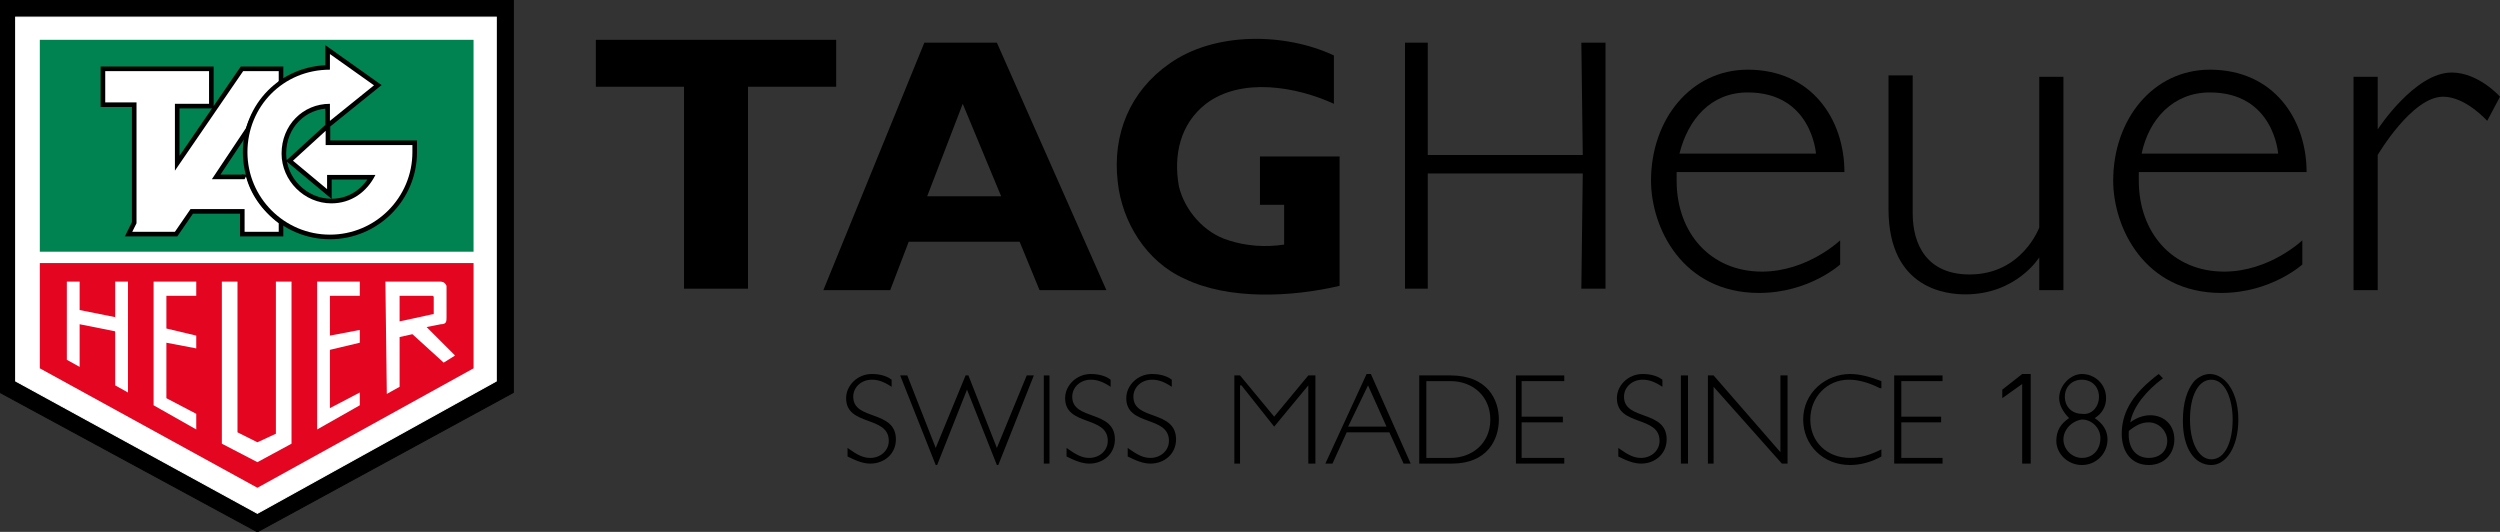 <?xml version="1.0" encoding="utf-8"?>
<!-- Generator: Adobe Illustrator 23.0.1, SVG Export Plug-In . SVG Version: 6.00 Build 0)  -->
<svg version="1.1" id="Calque_1" xmlns="http://www.w3.org/2000/svg" xmlns:xlink="http://www.w3.org/1999/xlink" x="0px" y="0px"
	 viewBox="0 0 175.8 37.4" style="enable-background:new 0 0 175.8 37.4;" xml:space="preserve">
<rect x="0" y="0" width="175.8" height="37.4" fill="#333333" stroke="none"/>
<style type="text/css">
	.st0{fill-rule:evenodd;clip-rule:evenodd;}
	.st1{fill-rule:evenodd;clip-rule:evenodd;stroke:#000000;stroke-width:6.803331e-02;stroke-miterlimit:2.613;}
	.st2{fill-rule:evenodd;clip-rule:evenodd;fill:#FFFFFF;stroke:#FFFFFF;stroke-width:6.803331e-02;stroke-miterlimit:2.613;}
	.st3{fill-rule:evenodd;clip-rule:evenodd;fill:#E40521;}
	.st4{fill-rule:evenodd;clip-rule:evenodd;fill:#008251;}
	.st5{fill-rule:evenodd;clip-rule:evenodd;fill:#FFFFFF;}
	.st6{fill:none;stroke:#000000;stroke-width:0.646;stroke-miterlimit:2.613;}
</style>
<g>
	<path class="st0" d="M62.7,27.2c-0.6-0.4-1-0.5-1.4-0.5c-0.7,0-1.3,0.5-1.3,1.2c0,1.7,3,0.9,3,3c0,1-0.8,1.7-1.8,1.7
		c-0.5,0-1-0.2-1.6-0.5v-0.6c0.7,0.5,1.1,0.7,1.6,0.7c0.7,0,1.3-0.5,1.3-1.2c0-1.8-3-1-3-3c0-0.9,0.8-1.7,1.8-1.7
		c0.5,0,1,0.1,1.4,0.4V27.2L62.7,27.2z"/>
	<polygon class="st0" points="65.9,32.7 65.8,32.7 63.3,26.4 63.8,26.4 65.8,31.5 67.9,26.4 68.1,26.4 70.1,31.5 72.2,26.4 
		72.7,26.4 70.2,32.7 70.1,32.7 68,27.4 65.9,32.7 	"/>
	<polygon class="st0" points="73.8,32.6 73.4,32.6 73.4,26.4 73.8,26.4 73.8,32.6 	"/>
	<path class="st0" d="M78.1,27.2c-0.6-0.4-1-0.5-1.4-0.5c-0.7,0-1.3,0.5-1.3,1.2c0,1.7,3,0.9,3,3c0,1-0.8,1.7-1.8,1.7
		c-0.5,0-1-0.2-1.6-0.5v-0.6c0.7,0.5,1.1,0.7,1.6,0.7c0.7,0,1.3-0.5,1.3-1.2c0-1.8-3-1-3-3c0-0.9,0.8-1.7,1.8-1.7
		c0.5,0,1,0.1,1.4,0.4V27.2L78.1,27.2z"/>
	<path class="st0" d="M82.4,27.2c-0.6-0.4-1-0.5-1.4-0.5c-0.7,0-1.3,0.5-1.3,1.2c0,1.7,3,0.9,3,3c0,1-0.8,1.7-1.8,1.7
		c-0.5,0-1-0.2-1.6-0.5v-0.6c0.7,0.5,1.1,0.7,1.6,0.7c0.7,0,1.3-0.5,1.3-1.2c0-1.8-3-1-3-3c0-0.9,0.8-1.7,1.8-1.7
		c0.5,0,1,0.1,1.4,0.4V27.2L82.4,27.2z"/>
	<polygon class="st0" points="92,26.4 92.5,26.4 92.5,32.6 92,32.6 92,27.1 92,27.1 89.6,30 87.3,27.1 87.2,27.1 87.2,32.6 
		86.8,32.6 86.8,26.4 87.2,26.4 89.6,29.3 92,26.4 	"/>
	<path class="st0" d="M99.2,32.6h-0.5l-1-2.2h-3l-1,2.2h-0.5l2.9-6.3h0.3L99.2,32.6L99.2,32.6L99.2,32.6z M96.2,27.1L94.8,30h2.7
		L96.2,27.1L96.2,27.1z"/>
	<path class="st0" d="M102,26.4c2.6,0,3.4,1.7,3.4,3.1c0,1.4-0.8,3.1-3.3,3.1h-2.3v-6.2H102L102,26.4L102,26.4z M100.3,32.2h1.7
		c1.5,0,2.8-1,2.8-2.7c0-1.6-1.2-2.7-2.8-2.7h-1.7V32.2L100.3,32.2z"/>
	<polygon class="st0" points="110,26.8 107,26.8 107,29.3 109.9,29.3 109.9,29.7 107,29.7 107,32.2 110,32.2 110,32.6 106.6,32.6 
		106.6,26.4 110,26.4 110,26.8 	"/>
	<path class="st0" d="M116.9,27.2c-0.6-0.4-1-0.5-1.4-0.5c-0.7,0-1.3,0.5-1.3,1.2c0,1.7,3,0.9,3,3c0,1-0.8,1.7-1.8,1.7
		c-0.5,0-1-0.2-1.6-0.5v-0.6c0.7,0.5,1.1,0.7,1.6,0.7c0.7,0,1.3-0.5,1.3-1.2c0-1.8-3-1-3-3c0-0.9,0.8-1.7,1.8-1.7
		c0.5,0,1,0.1,1.4,0.4V27.2L116.9,27.2z"/>
	<polygon class="st0" points="118.7,32.6 118.2,32.6 118.2,26.4 118.7,26.4 118.7,32.6 	"/>
	<polygon class="st0" points="125.7,32.6 125.3,32.6 120.5,27.2 120.5,32.6 120.1,32.6 120.1,26.4 120.5,26.4 125.2,31.8 
		125.2,26.4 125.7,26.4 125.7,32.6 	"/>
	<path class="st0" d="M132.2,27.3c-0.8-0.4-1.5-0.6-2.2-0.6c-1.5,0-2.7,1.2-2.7,2.8c0,1.6,1.2,2.7,2.8,2.7c0.7,0,1.4-0.2,2.2-0.6
		v0.5c-0.7,0.4-1.5,0.6-2.2,0.6c-1.9,0-3.3-1.4-3.3-3.2c0-1.9,1.6-3.2,3.3-3.2c0.7,0,1.4,0.2,2.2,0.5V27.3L132.2,27.3z"/>
	<polygon class="st0" points="136.6,26.8 133.7,26.8 133.7,29.3 136.5,29.3 136.5,29.7 133.7,29.7 133.7,32.2 136.6,32.2 
		136.6,32.6 133.2,32.6 133.2,26.4 136.6,26.4 136.6,26.8 	"/>
	<polygon class="st0" points="140.8,27.4 142.2,26.3 142.8,26.3 142.8,32.6 142.2,32.6 142.2,27 140.8,28 140.8,27.4 	"/>
	<path class="st0" d="M144.8,28c0-0.9,0.8-1.7,1.6-1.7c0.9,0,1.7,0.7,1.7,1.7c0,0.6-0.3,1.1-0.8,1.4c0.6,0.4,0.9,0.9,0.9,1.5
		c0,1-0.8,1.8-1.8,1.8c-1,0-1.8-0.8-1.8-1.7c0-0.7,0.3-1.2,0.9-1.6C145.1,29,144.8,28.5,144.8,28L144.8,28L144.8,28z M147.6,27.9
		c0-0.7-0.5-1.2-1.2-1.2c-0.7,0-1.2,0.5-1.2,1.2c0,0.7,0.5,1.2,1.2,1.2C147.1,29.2,147.6,28.6,147.6,27.9L147.6,27.9L147.6,27.9z
		 M145.1,30.9c0,0.7,0.6,1.3,1.3,1.3c0.8,0,1.3-0.6,1.3-1.4c0-0.7-0.6-1.3-1.3-1.3C145.7,29.6,145.1,30.2,145.1,30.9L145.1,30.9z"/>
	<path class="st0" d="M152.1,26.6c-1.2,0.9-2.1,2-2.3,3.1c0.4-0.3,0.9-0.5,1.4-0.5c1,0,1.7,0.7,1.7,1.7c0,1-0.7,1.8-1.8,1.8
		c-1.2,0-1.9-0.9-1.9-2.2c0-1.7,1-3,2.6-4.2L152.1,26.6L152.1,26.6L152.1,26.6z M151.1,32.2c0.8,0,1.3-0.5,1.3-1.2
		c0-0.7-0.6-1.3-1.3-1.3c-0.5,0-0.9,0.2-1.4,0.6C149.6,31.5,150.2,32.2,151.1,32.2L151.1,32.2z"/>
	<path class="st0" d="M155.5,32.7c-1.2,0-2-1.2-2-3.1c0-1.3,0.3-2.2,0.8-2.8c0.3-0.3,0.7-0.5,1.1-0.5c0.4,0,0.8,0.2,1.1,0.5
		c0.6,0.6,0.9,1.6,0.9,2.7C157.4,31.5,156.5,32.7,155.5,32.7L155.5,32.7L155.5,32.7z M155.5,26.7c-0.9,0-1.5,1.1-1.5,2.8
		c0,1.6,0.6,2.8,1.5,2.8c1,0,1.5-1.3,1.5-2.8C157,28.1,156.5,26.7,155.5,26.7L155.5,26.7z"/>
	<polygon class="st0" points="52.6,20.3 52.6,6.1 58.8,6.1 58.8,2.8 41.9,2.8 41.9,6.1 48.1,6.1 48.1,20.3 52.6,20.3 	"/>
	<path class="st0" d="M94.2,20.1c-3.4,0.8-7.8,1-10.9-0.5c-2.7-1.2-4.4-4-4.7-6.8c-0.4-3.4,0.9-6.4,3.6-8.3
		c3.2-2.3,8.2-2.2,11.6-0.6v3.4c-2.6-1.2-6.5-1.9-9,0c-1.8,1.4-2.3,3.6-1.9,5.8c0.4,1.7,1.8,3.3,3.5,3.8c1.2,0.4,2.6,0.5,3.9,0.3
		v-2.8l-1.7,0v-3.4h5.6L94.2,20.1L94.2,20.1L94.2,20.1z"/>
	<polygon class="st0" points="111.3,12.2 111.2,20.3 112.9,20.3 112.9,3 111.2,3 111.3,10.9 100.4,10.9 100.4,3 98.8,3 98.8,20.3 
		100.4,20.3 100.4,12.2 111.3,12.2 	"/>
	<path class="st0" d="M143.4,16c0,0-1.2,3.3-4.9,3.3c-3,0-4-2.1-4-4.3V5.3h-1.7l0,9.4c0,5.7,4.2,6,5.4,6c3.6,0,5.2-2.6,5.2-2.6
		l0,2.3h1.7v-15h-1.7L143.4,16L143.4,16z"/>
	<path class="st0" d="M175.8,6.8c0,0-1.5-1.7-3.4-1.7c-2.6,0-5.2,4-5.2,4l0-3.7h-1.7v15h1.7l0-9.5c0,0,2.4-4.1,4.6-4.1
		c1.6,0,3.1,1.7,3.1,1.7L175.8,6.8L175.8,6.8z"/>
	<path class="st0" d="M63.9,17l-1.3,3.4h-4.7L65,3h5.1l7.7,17.4h-4.7L71.7,17H63.9L63.9,17L63.9,17z M70.4,13.8l-2.7-6.5l-2.5,6.5
		H70.4L70.4,13.8z"/>
	<path class="st0" d="M117.9,12.2c0,0.2,0,0.3,0,0.5c0,3.7,2.4,6.4,6,6.4c3.2,0,5.5-2.2,5.5-2.2v1.7c0,0-2.2,2-5.7,2
		c-5.4,0-7.6-4.6-7.6-7.9c0-4.3,2.8-7.8,6.8-7.8c4.5,0,6.8,3.5,6.8,7.2H117.9L117.9,12.2L117.9,12.2z M118.1,10.8h9.6
		c0,0-0.3-4.3-4.8-4.3C120.3,6.5,118.7,8.4,118.1,10.8L118.1,10.8z"/>
	<path class="st0" d="M150.4,12.2c0,0.2,0,0.3,0,0.5c0,3.7,2.4,6.4,6,6.4c3.2,0,5.5-2.2,5.5-2.2v1.7c0,0-2.2,2-5.7,2
		c-5.4,0-7.6-4.6-7.6-7.9c0-4.3,2.8-7.8,6.8-7.8c4.5,0,6.8,3.5,6.8,7.2H150.4L150.4,12.2L150.4,12.2z M150.6,10.8h9.6
		c0,0-0.3-4.3-4.8-4.3C152.8,6.5,151.1,8.4,150.6,10.8L150.6,10.8z"/>
	<polygon class="st1" points="18.1,37.4 0,27.6 0,0 36.1,0 36.1,27.6 18.1,37.4 	"/>
	<polygon class="st2" points="18.1,36.1 1.1,26.8 1.1,1.2 34.9,1.2 34.9,26.8 18.1,36.1 	"/>
	<polygon class="st3" points="2.8,25.9 18.1,34.3 33.3,25.9 33.3,18.5 2.8,18.5 2.8,25.9 	"/>
	<polygon class="st4" points="33.3,17.7 33.3,2.8 2.8,2.8 2.8,17.7 33.3,17.7 	"/>
	<polygon class="st5" points="13.8,29.1 13.8,30.2 10.8,28.5 10.8,19.8 13.8,19.8 13.8,20.8 11.7,20.8 11.7,23.1 13.8,23.6 
		13.8,24.5 11.7,24.1 11.7,28 13.8,29.1 	"/>
	<path class="st5" d="M27.1,19.8l3.8,0c0.3,0,0.4,0.1,0.5,0.3v2.2c0,0.3,0,0.5-0.4,0.5l-1,0.2L32,25l-0.8,0.5l-2.2-2l-0.9,0.2v3.5
		l-0.9,0.5L27.1,19.8L27.1,19.8L27.1,19.8z"/>
	<polygon class="st5" points="5.6,22.8 5.6,25.8 4.7,25.3 4.7,19.8 5.6,19.8 5.6,21.8 8.1,22.3 8.1,19.8 9,19.8 9,27.6 8.1,27.1 
		8.1,23.3 5.6,22.8 	"/>
	<polygon class="st5" points="22.3,30.2 22.3,19.8 25.3,19.8 25.3,20.8 23.2,20.8 23.2,23.6 25.3,23.2 25.3,24.1 23.2,24.6 
		23.2,28.7 25.3,27.6 25.3,28.5 22.3,30.2 	"/>
	<polygon class="st5" points="15.6,31.2 15.6,19.8 16.7,19.8 16.7,30.4 18.1,31.1 19.4,30.5 19.4,19.8 20.5,19.8 20.5,31.2 
		18.1,32.5 15.6,31.2 	"/>
	<path class="st3" d="M28.1,22.6v-1.8h2.3c0.1,0,0.1,0.1,0.1,0.1l0,1.1c0,0.1,0,0.1-0.1,0.1L28.1,22.6L28.1,22.6z"/>
	<path class="st6" d="M14.9,12.6l2.3,0l0.1-0.2c0.3,1.2,1.1,2.4,2.3,3.3c0,0,0,0.6,0,0.6h-2.4v-1.6h-3.8l-1.1,1.6h-3l0.3-0.6V7.2
		H7.4V5h7.3v2.3h-2.4v4.7l4.8-7h2.5v0.7l-0.1,0.2c-1,0.8-1.8,1.9-2.2,3.1L14.9,12.6L14.9,12.6z"/>
	<path class="st5" d="M14.9,12.6l2.3,0l0.1-0.2c0.3,1.2,1.1,2.4,2.3,3.3c0,0,0,0.6,0,0.6h-2.4v-1.6h-3.8l-1.1,1.6h-3l0.3-0.6V7.2
		H7.4V5h7.3v2.3h-2.4v4.7l4.8-7h2.5v0.7l-0.1,0.2c-1,0.8-1.8,1.9-2.2,3.1L14.9,12.6L14.9,12.6z"/>
	<path class="st6" d="M22.9,9.2v1H29c0,0.2,0,0.3,0,0.5c0,3.2-2.6,5.8-5.8,5.8c-3.2,0-5.8-2.6-5.8-5.8c0-3.2,2.5-5.8,5.8-5.8V3.8
		L26.3,6l-3.1,2.5V7.3c-1.9,0-3.4,1.5-3.4,3.5c0,1.9,1.6,3.5,3.5,3.5c1.4,0,2.5-0.8,3.1-2l-3.4,0v1l-2.4-2L22.9,9.2L22.9,9.2z"/>
	<path class="st5" d="M22.9,9.2v1H29c0,0.2,0,0.3,0,0.5c0,3.2-2.6,5.8-5.8,5.8c-3.2,0-5.8-2.6-5.8-5.8c0-3.2,2.5-5.8,5.8-5.8V3.8
		L26.3,6l-3.1,2.5V7.3c-1.9,0-3.4,1.5-3.4,3.5c0,1.9,1.6,3.5,3.5,3.5c1.4,0,2.5-0.8,3.1-2l-3.4,0v1l-2.4-2L22.9,9.2L22.9,9.2z"/>
</g>
</svg>
